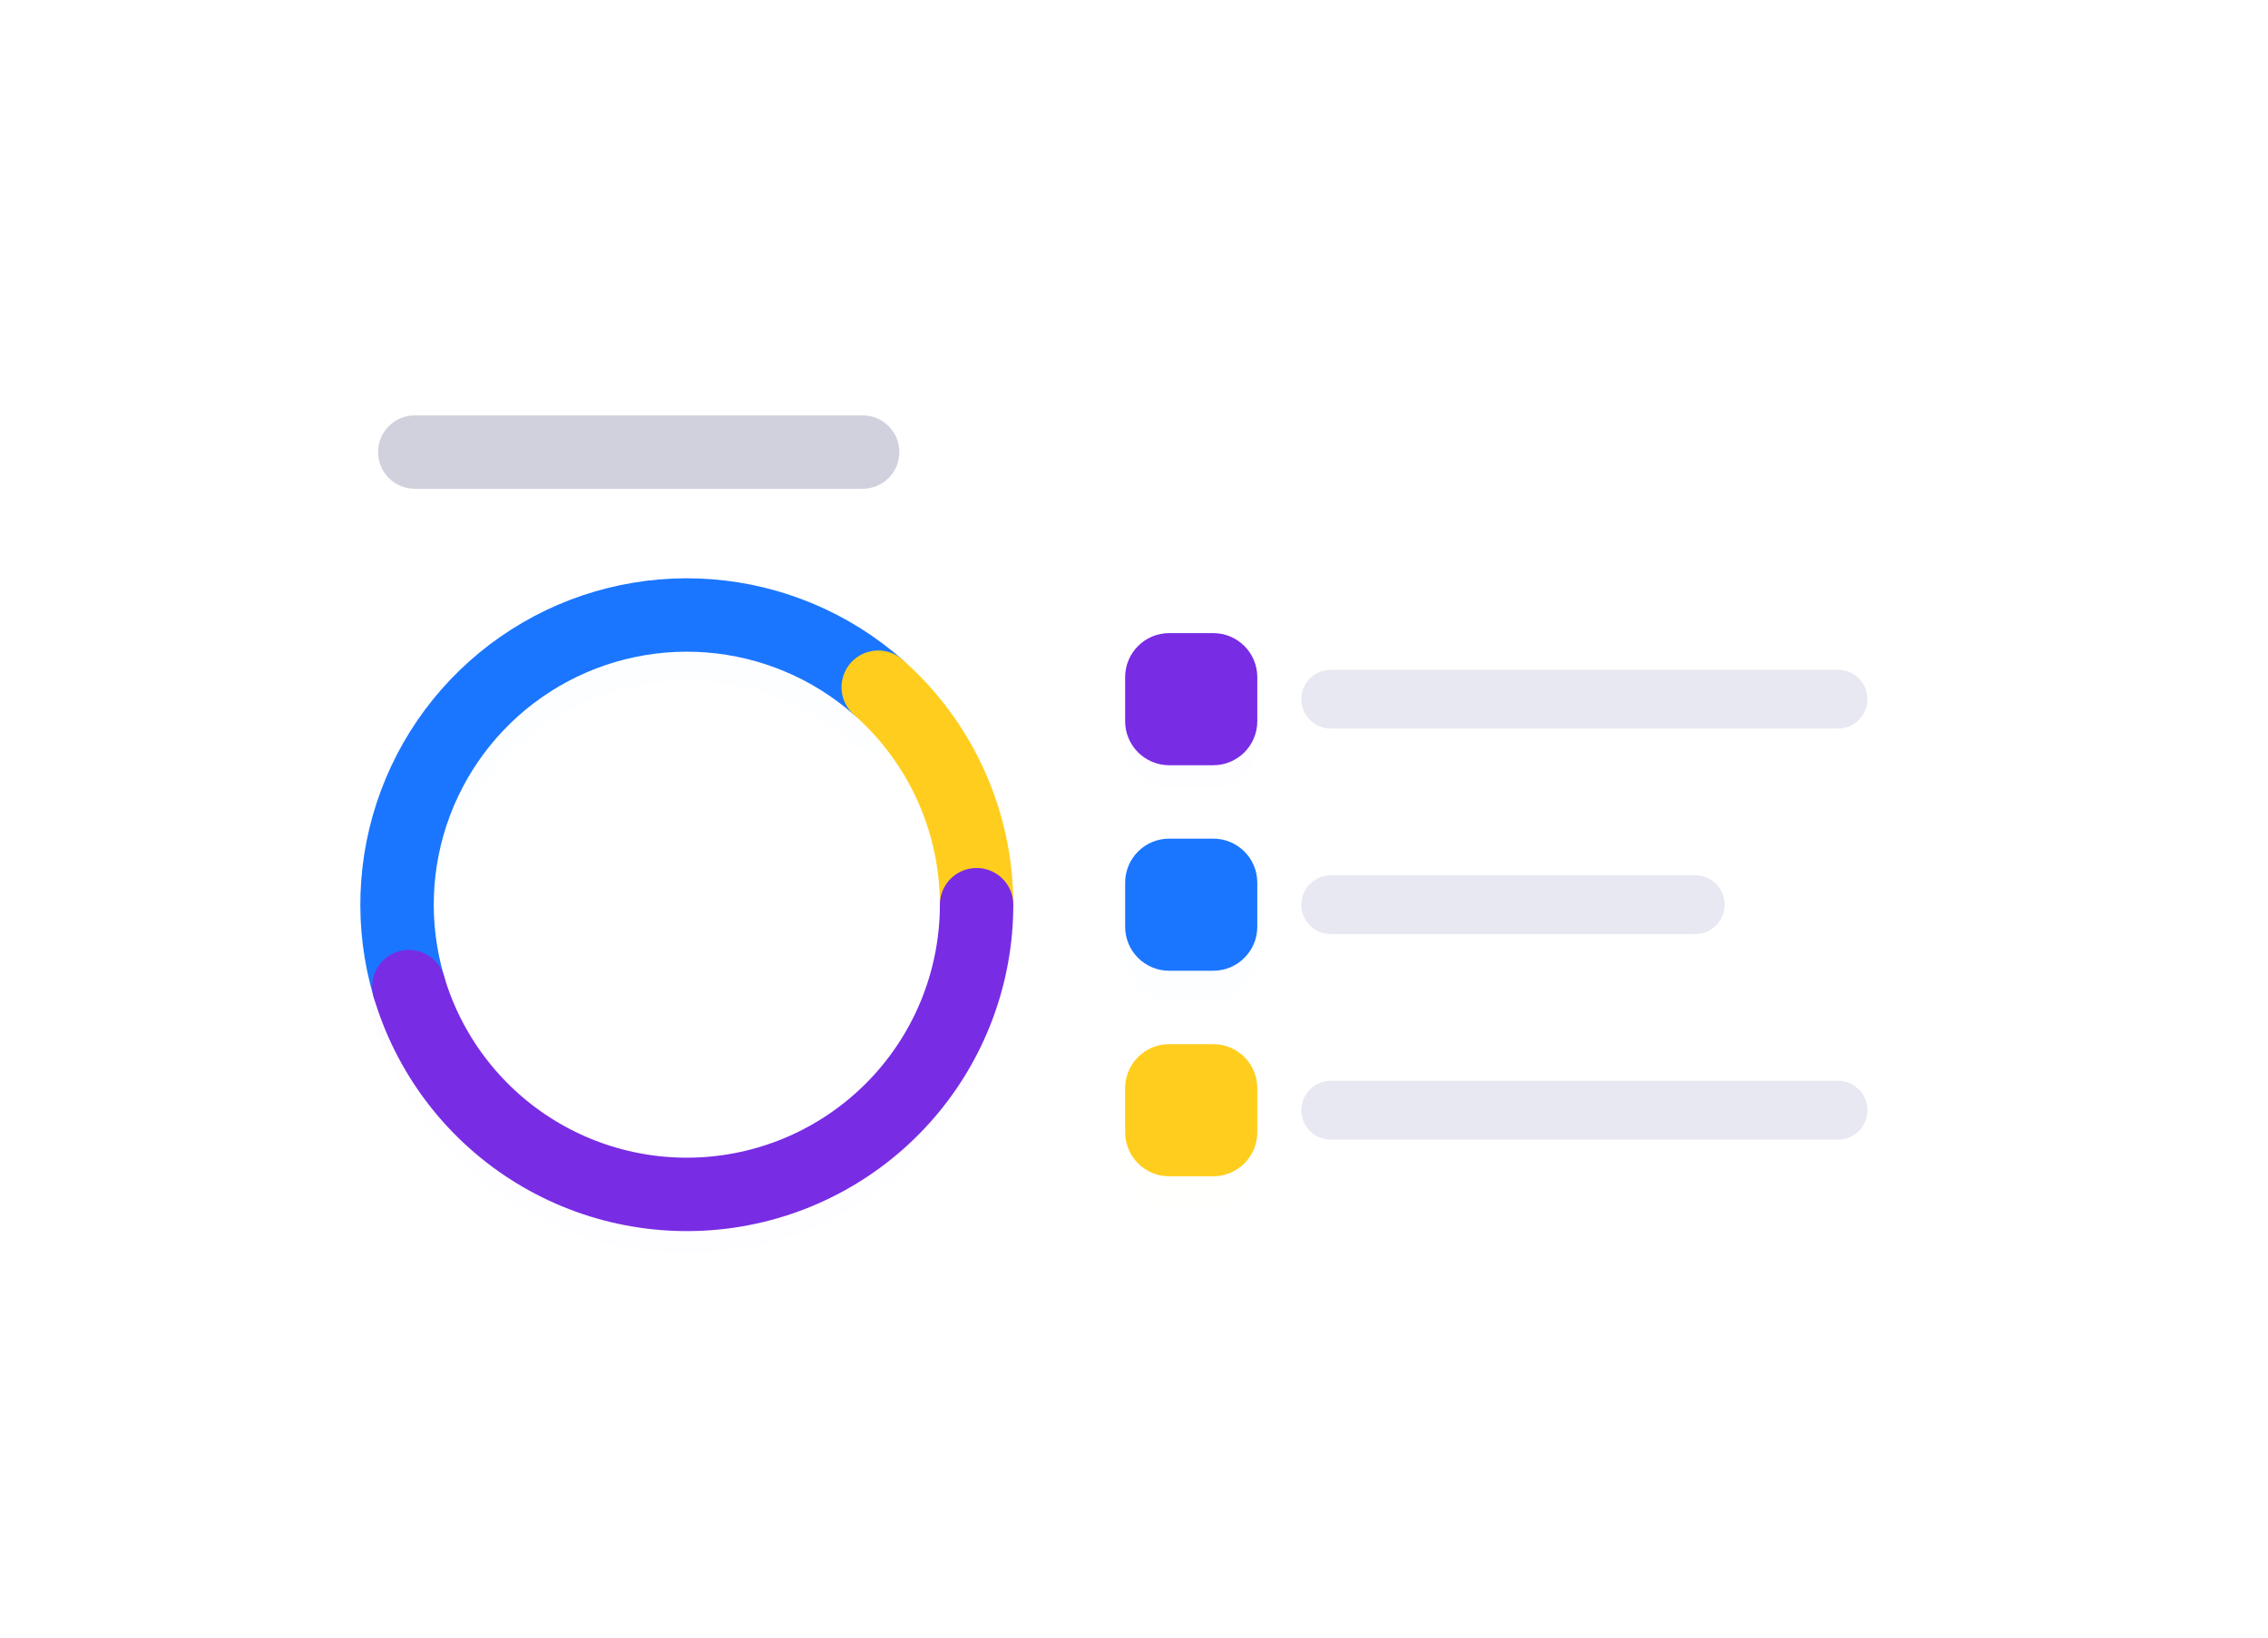 <svg width="317" height="229" viewBox="0 0 317 229" fill="none" xmlns="http://www.w3.org/2000/svg">
<g filter="url(#filter0_d)">
<path d="M254.83 33H61.68C46.945 33 35 44.945 35 59.68V165.374C35 180.109 46.945 192.054 61.68 192.054H254.83C269.565 192.054 281.51 180.109 281.51 165.374V59.68C281.51 44.945 269.565 33 254.83 33Z" fill="white" fill-opacity="0.01"/>
</g>
<path d="M254.83 33H61.68C46.945 33 35 44.945 35 59.68V165.374C35 180.109 46.945 192.054 61.68 192.054H254.83C269.565 192.054 281.51 180.109 281.51 165.374V59.68C281.51 44.945 269.565 33 254.83 33Z" fill="white"/>
<g filter="url(#filter1_d)">
<path d="M57.148 137.933C54.664 129.509 54.986 120.505 58.066 112.279C61.146 104.054 66.816 97.052 74.222 92.33C81.628 87.608 90.368 85.422 99.125 86.1C107.882 86.779 116.181 90.286 122.771 96.092" stroke="#1B76FF" stroke-opacity="0.01" stroke-width="10.262" stroke-linecap="round"/>
</g>
<path d="M57.148 137.933C54.664 129.509 54.986 120.505 58.066 112.279C61.146 104.054 66.816 97.052 74.222 92.33C81.628 87.608 90.368 85.422 99.125 86.1C107.882 86.779 116.181 90.286 122.771 96.092" stroke="#1B76FF" stroke-width="10.262" stroke-linecap="round"/>
<g filter="url(#filter2_d)">
<path d="M122.752 96.075C127.084 99.887 130.551 104.58 132.922 109.841C135.293 115.102 136.512 120.809 136.498 126.58" stroke="#FFCD1D" stroke-opacity="0.01" stroke-width="10.262" stroke-linecap="round"/>
</g>
<path d="M122.752 96.075C127.084 99.887 130.551 104.58 132.922 109.841C135.293 115.102 136.512 120.809 136.498 126.58" stroke="#FFCD1D" stroke-width="10.262" stroke-linecap="round"/>
<g filter="url(#filter3_d)">
<path d="M136.498 126.481C136.498 136.221 132.988 145.634 126.612 152.996C120.236 160.359 111.42 165.177 101.78 166.567C92.14 167.958 82.322 165.829 74.124 160.569C65.927 155.309 59.9 147.272 57.147 137.929" stroke="#782CE4" stroke-opacity="0.01" stroke-width="10.262" stroke-linecap="round"/>
</g>
<path d="M136.498 126.481C136.498 136.221 132.988 145.634 126.612 152.996C120.236 160.359 111.42 165.177 101.78 166.567C92.14 167.958 82.322 165.829 74.124 160.569C65.927 155.309 59.9 147.272 57.147 137.929" stroke="#782CE4" stroke-width="10.262" stroke-linecap="round"/>
<g filter="url(#filter4_d)">
<path d="M169.576 88.513H163.419C160.019 88.513 157.262 91.27 157.262 94.67V100.827C157.262 104.227 160.019 106.984 163.419 106.984H169.576C172.976 106.984 175.733 104.227 175.733 100.827V94.67C175.733 91.27 172.976 88.513 169.576 88.513Z" fill="#782CE4" fill-opacity="0.01"/>
</g>
<path d="M169.576 88.513H163.419C160.019 88.513 157.262 91.27 157.262 94.67V100.827C157.262 104.227 160.019 106.984 163.419 106.984H169.576C172.976 106.984 175.733 104.227 175.733 100.827V94.67C175.733 91.27 172.976 88.513 169.576 88.513Z" fill="#782CE4"/>
<g filter="url(#filter5_d)">
<path d="M169.576 117.246H163.419C160.019 117.246 157.262 120.003 157.262 123.403V129.56C157.262 132.96 160.019 135.717 163.419 135.717H169.576C172.976 135.717 175.733 132.96 175.733 129.56V123.403C175.733 120.003 172.976 117.246 169.576 117.246Z" fill="#1B76FF" fill-opacity="0.01"/>
</g>
<path d="M169.576 117.246H163.419C160.019 117.246 157.262 120.003 157.262 123.403V129.56C157.262 132.96 160.019 135.717 163.419 135.717H169.576C172.976 135.717 175.733 132.96 175.733 129.56V123.403C175.733 120.003 172.976 117.246 169.576 117.246Z" fill="#1B76FF"/>
<g filter="url(#filter6_d)">
<path d="M169.576 145.978H163.419C160.019 145.978 157.262 148.735 157.262 152.135V158.292C157.262 161.692 160.019 164.449 163.419 164.449H169.576C172.976 164.449 175.733 161.692 175.733 158.292V152.135C175.733 148.735 172.976 145.978 169.576 145.978Z" fill="#FFCD1D" fill-opacity="0.01"/>
</g>
<path d="M169.576 145.978H163.419C160.019 145.978 157.262 148.735 157.262 152.135V158.292C157.262 161.692 160.019 164.449 163.419 164.449H169.576C172.976 164.449 175.733 161.692 175.733 158.292V152.135C175.733 148.735 172.976 145.978 169.576 145.978Z" fill="#FFCD1D"/>
<path d="M256.911 93.644H185.995C183.728 93.644 181.89 95.482 181.89 97.749C181.89 100.016 183.728 101.853 185.995 101.853H256.911C259.178 101.853 261.016 100.016 261.016 97.749C261.016 95.482 259.178 93.644 256.911 93.644Z" fill="#E7E8F1"/>
<path d="M236.948 122.376H185.995C183.728 122.376 181.89 124.214 181.89 126.481C181.89 128.748 183.728 130.585 185.995 130.585H236.948C239.215 130.585 241.053 128.748 241.053 126.481C241.053 124.214 239.215 122.376 236.948 122.376Z" fill="#E7E8F1"/>
<path d="M256.911 151.109H185.995C183.728 151.109 181.89 152.947 181.89 155.214C181.89 157.48 183.728 159.318 185.995 159.318H256.911C259.178 159.318 261.016 157.48 261.016 155.214C261.016 152.947 259.178 151.109 256.911 151.109Z" fill="#E7E8F1"/>
<path opacity="0.3" d="M120.571 58.072H57.975C55.142 58.072 52.845 60.369 52.845 63.203V63.203C52.845 66.036 55.142 68.333 57.975 68.333H120.571C123.405 68.333 125.702 66.036 125.702 63.203C125.702 60.369 123.405 58.072 120.571 58.072Z" fill="#62668A"/>
<defs>
<filter id="filter0_d" x="0.111" y="0.163" width="316.289" height="228.833" filterUnits="userSpaceOnUse" color-interpolation-filters="sRGB">
<feFlood flood-opacity="0" result="BackgroundImageFix"/>
<feColorMatrix in="SourceAlpha" type="matrix" values="0 0 0 0 0 0 0 0 0 0 0 0 0 0 0 0 0 0 127 0"/>
<feOffset dy="2.052"/>
<feGaussianBlur stdDeviation="17.445"/>
<feColorMatrix type="matrix" values="0 0 0 0 0.121 0 0 0 0 0.144 0 0 0 0 0.35 0 0 0 0.09 0"/>
<feBlend mode="normal" in2="BackgroundImageFix" result="effect1_dropShadow"/>
<feBlend mode="normal" in="SourceGraphic" in2="effect1_dropShadow" result="shape"/>
</filter>
<filter id="filter1_d" x="46.259" y="80.848" width="85.747" height="70.426" filterUnits="userSpaceOnUse" color-interpolation-filters="sRGB">
<feFlood flood-opacity="0" result="BackgroundImageFix"/>
<feColorMatrix in="SourceAlpha" type="matrix" values="0 0 0 0 0 0 0 0 0 0 0 0 0 0 0 0 0 0 127 0"/>
<feOffset dy="4.105"/>
<feGaussianBlur stdDeviation="2.052"/>
<feColorMatrix type="matrix" values="0 0 0 0 0.104 0 0 0 0 0.463 0 0 0 0 1 0 0 0 0.15 0"/>
<feBlend mode="normal" in2="BackgroundImageFix" result="effect1_dropShadow"/>
<feBlend mode="normal" in="SourceGraphic" in2="effect1_dropShadow" result="shape"/>
</filter>
<filter id="filter2_d" x="110.438" y="85.813" width="38.374" height="55.133" filterUnits="userSpaceOnUse" color-interpolation-filters="sRGB">
<feFlood flood-opacity="0" result="BackgroundImageFix"/>
<feColorMatrix in="SourceAlpha" type="matrix" values="0 0 0 0 0 0 0 0 0 0 0 0 0 0 0 0 0 0 127 0"/>
<feOffset dy="2.052"/>
<feGaussianBlur stdDeviation="3.592"/>
<feColorMatrix type="matrix" values="0 0 0 0 1 0 0 0 0 0.805 0 0 0 0 0.113 0 0 0 0.12 0"/>
<feBlend mode="normal" in2="BackgroundImageFix" result="effect1_dropShadow"/>
<feBlend mode="normal" in="SourceGraphic" in2="effect1_dropShadow" result="shape"/>
</filter>
<filter id="filter3_d" x="47.91" y="120.324" width="97.824" height="58.972" filterUnits="userSpaceOnUse" color-interpolation-filters="sRGB">
<feFlood flood-opacity="0" result="BackgroundImageFix"/>
<feColorMatrix in="SourceAlpha" type="matrix" values="0 0 0 0 0 0 0 0 0 0 0 0 0 0 0 0 0 0 127 0"/>
<feOffset dy="3.078"/>
<feGaussianBlur stdDeviation="2.052"/>
<feColorMatrix type="matrix" values="0 0 0 0 0.471 0 0 0 0 0.173 0 0 0 0 0.894 0 0 0 0.15 0"/>
<feBlend mode="normal" in2="BackgroundImageFix" result="effect1_dropShadow"/>
<feBlend mode="normal" in="SourceGraphic" in2="effect1_dropShadow" result="shape"/>
</filter>
<filter id="filter4_d" x="153.158" y="87.487" width="26.68" height="26.68" filterUnits="userSpaceOnUse" color-interpolation-filters="sRGB">
<feFlood flood-opacity="0" result="BackgroundImageFix"/>
<feColorMatrix in="SourceAlpha" type="matrix" values="0 0 0 0 0 0 0 0 0 0 0 0 0 0 0 0 0 0 127 0"/>
<feOffset dy="3.078"/>
<feGaussianBlur stdDeviation="2.052"/>
<feColorMatrix type="matrix" values="0 0 0 0 0.471 0 0 0 0 0.173 0 0 0 0 0.894 0 0 0 0.17 0"/>
<feBlend mode="normal" in2="BackgroundImageFix" result="effect1_dropShadow"/>
<feBlend mode="normal" in="SourceGraphic" in2="effect1_dropShadow" result="shape"/>
</filter>
<filter id="filter5_d" x="153.158" y="117.246" width="26.68" height="26.68" filterUnits="userSpaceOnUse" color-interpolation-filters="sRGB">
<feFlood flood-opacity="0" result="BackgroundImageFix"/>
<feColorMatrix in="SourceAlpha" type="matrix" values="0 0 0 0 0 0 0 0 0 0 0 0 0 0 0 0 0 0 127 0"/>
<feOffset dy="4.105"/>
<feGaussianBlur stdDeviation="2.052"/>
<feColorMatrix type="matrix" values="0 0 0 0 0.104 0 0 0 0 0.463 0 0 0 0 1 0 0 0 0.18 0"/>
<feBlend mode="normal" in2="BackgroundImageFix" result="effect1_dropShadow"/>
<feBlend mode="normal" in="SourceGraphic" in2="effect1_dropShadow" result="shape"/>
</filter>
<filter id="filter6_d" x="153.158" y="145.978" width="26.68" height="26.68" filterUnits="userSpaceOnUse" color-interpolation-filters="sRGB">
<feFlood flood-opacity="0" result="BackgroundImageFix"/>
<feColorMatrix in="SourceAlpha" type="matrix" values="0 0 0 0 0 0 0 0 0 0 0 0 0 0 0 0 0 0 127 0"/>
<feOffset dy="4.105"/>
<feGaussianBlur stdDeviation="2.052"/>
<feColorMatrix type="matrix" values="0 0 0 0 1 0 0 0 0 0.805 0 0 0 0 0.113 0 0 0 0.26 0"/>
<feBlend mode="normal" in2="BackgroundImageFix" result="effect1_dropShadow"/>
<feBlend mode="normal" in="SourceGraphic" in2="effect1_dropShadow" result="shape"/>
</filter>
</defs>
</svg>
